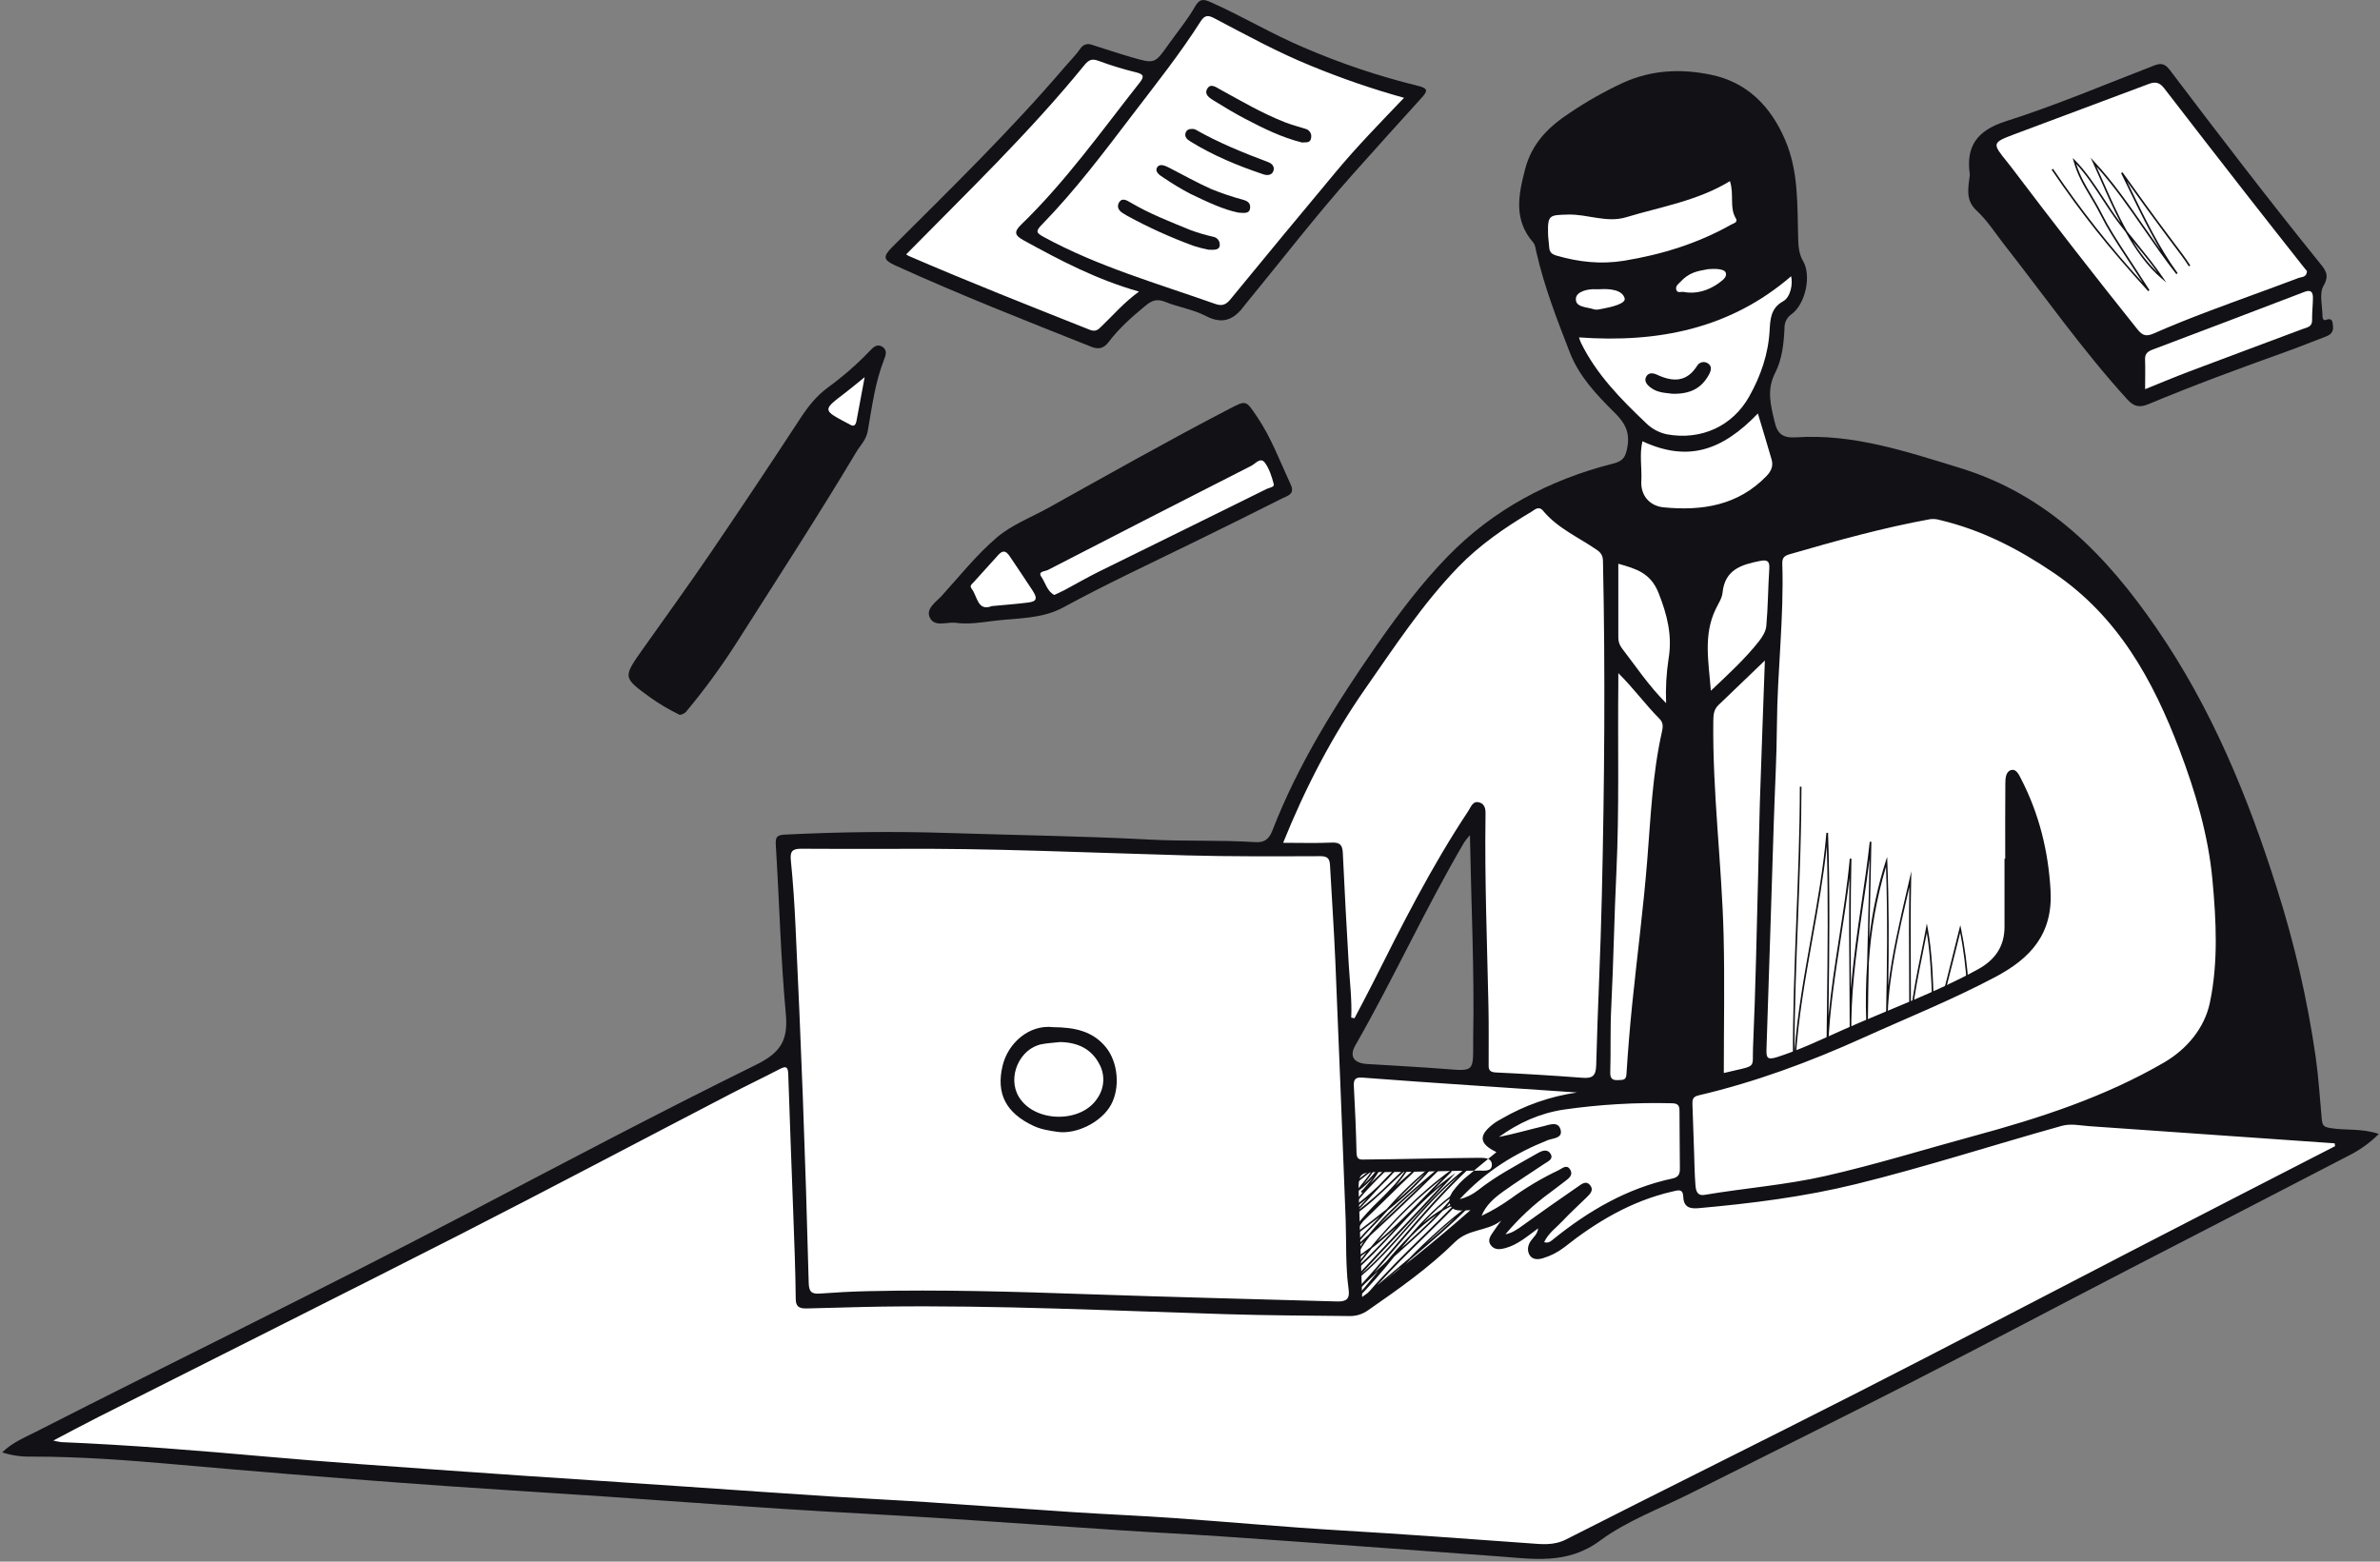 <svg height="189" viewBox="0 0 288 189" width="288" xmlns="http://www.w3.org/2000/svg"><rect x="0" y="0" width="288" height="189" fill="#808080" stroke="none"/><g fill="none" fill-rule="evenodd"><path d="m278.716 136.491-3.61-18.121-7.086-25.582-9.894-16.122-11.9-11.858-12.301-4.93-10.162-4.13-8.691-1.199-2.139-6.262 1.337-4.264.669-4.663.936-2.265 1.471-1.066.134-2.798-1.07-5.063-.802-10.126-3.61-4.13-4.947-1.732-8.423.266-11.9 7.062-.535 6.395 1.07 6.129 2.942 9.327 4.279 6.395 3.343 3.864-.401 5.33-9.627 2.665-6.685 3.997-7.086 6.129-8.29 11.459-6.017 9.327-5.883 12.125-49.738-.799-9.627.266 1.738 22.517-.802 2.798-91.855 47.3 26.607 2.532 51.61 3.331 34.763 2.532 33.694 2.132 38.373 2.398 9.092-4.53 31.287-15.989 45.861-23.184 10.563-5.596zm-99.209-15.248c-.171 1.066-.102 2.177-.096 3.256.012.307-.128.6-.374.783.04.322.075.64.102.957.088 1.066.182 2.505-.738 3.267-.461.418-1.095.592-1.706.466-1.564.842-5.201-.184-6.664-.482-2.532.36-7.37.997-6.787-1.681.072-.28.182-.549.326-.799.059-2.593 1.781-5.1 3.535-7.016.428-.783.901-1.54 1.417-2.268.075-.102.165-.191.267-.266.043-.112.088-.221.131-.333.826-2.156 1.583-4.322 2.859-6.257-.011-.209.04-.417.147-.597.393-.711.746-1.436 1.166-2.132.444-1.013.85-2.039 1.377-3.019.666-1.239 1.423-2.43 2.139-3.645.027-.043.056-.075.083-.112.027-.08.051-.16.08-.24.388-1.066 2.03-.938 2.035.266-0.0.153-.01.306-.029.458.057.129.09.267.096.408.075 1.996.062 3.997.075 5.985.019.947-.011 1.894-.091 2.838.382 2.633.313 5.279.08 7.925.463.294.633.887.396 1.38.162.255.223.561.171.858z" fill="#fff" fill-rule="nonzero"/><path d="m240.075 17.774 17.916 24.25 1.07 6.262 21.393-7.994-.134-5.996-.267-1.466-18.318-23.983-20.056 7.062z" fill="#fff"/><path d="m146.08.853 6.017 3.331 6.017 2.798 7.487 2.398 5.214 1.865-2.808 3.731-9.226 10.659-9.76 11.858-2.407.133-7.487-2.665-6.418 6.262-13.772-5.33-10.563-4.663 6.284-6.795 12.568-13.057 4.145-5.33 8.557 2.665 2.674-3.731 2.54-4.13z" fill="#fff"/><path d="m150.359 50.285 4.011 5.863.802 3.331-28.747 13.857-11.365 1.199.267-2.265 5.883-6.262z" fill="#fff"/><path d="m105.434 43.223-7.22 6.928 4.68 3.464 1.07-1.332 1.471-5.33z" fill="#fff"/><g fill="#111116"><path d="m287.861 137.237c-1.089 1.085-2.348 1.985-3.728 2.665-8.851 4.594-17.711 9.175-26.578 13.742-8.707 4.514-17.382 9.106-26.11 13.569-8.921 4.559-17.916 9.002-26.856 13.508-3.693 1.865-7.696 3.31-10.964 5.732-4.011 2.974-8.18 2.204-12.467 1.895-5.407-.393-10.814-.788-16.221-1.186-5.674-.41-11.349-.831-17.023-1.212-4.041-.277-8.078-.464-12.116-.73-7.536-.496-15.066-1.042-22.604-1.522-6.054-.384-12.116-.672-18.184-1.066-7.22-.466-14.424-1.013-21.639-1.503-8.445-.576-16.898-1.066-25.34-1.708-8.955-.666-17.912-1.398-26.872-2.196-5.784-.512-11.568-.946-17.382-.938-1.192.029-2.38-.143-3.514-.509 1.238-1.21 2.725-1.801 4.07-2.489 17.331-8.839 34.843-17.321 52.075-26.355 11.651-6.108 23.281-12.258 35.081-18.067 2.942-1.45 3.899-2.931 3.605-6.129-.628-6.809-.789-13.66-1.217-20.487-.064-1.039.209-1.196 1.171-1.244 6.549-.328 13.103-.408 19.649-.195 8.14.266 16.285.37 24.42.799 4.252.229 8.528.035 12.788.312 1.07.069 1.645-.33 2.067-1.412 3.121-8.045 7.661-15.293 12.568-22.355 2.647-3.8 5.42-7.499 8.632-10.803 5.527-5.684 12.338-9.3 20.021-11.243 1.235-.312 1.522-.799 1.741-2.049.324-1.865-.404-2.985-1.58-4.149-2.161-2.132-4.279-4.384-5.383-7.23-1.546-3.973-3.097-7.965-4.051-12.141-.094-.41-.134-.903-.385-1.191-2.385-2.734-1.808-5.687-.995-8.834.824-3.198 2.872-5.191 5.463-6.886 2.063-1.391 4.235-2.613 6.495-3.656 3.434-1.532 6.937-1.655 10.45-.949 4.439.893 7.303 3.797 9.068 7.904 1.639 3.811 1.46 7.834 1.575 11.829.029 1.002.067 1.927.612 2.87 1.013 1.751.254 5.183-1.393 6.382-.569.384-.899 1.034-.872 1.719-.083 1.865-.294 3.765-1.123 5.388-1.07 2.071-.535 3.949-.067 5.948.332 1.434.976 1.964 2.572 1.865 6.923-.464 13.37 1.719 19.861 3.709 10.624 3.256 17.745 10.603 23.799 19.421 6.642 9.663 11.025 20.314 14.523 31.394 2.135 6.677 3.711 13.519 4.712 20.455.353 2.494.508 5.044.741 7.568.07.738.267.914.995 1.042 1.869.32 3.816.011 5.907.717zm-5.295 1.479c-.019-.115-.037-.229-.053-.344-9.908-.695-19.817-1.387-29.725-2.079-1.102-.077-2.19-.344-3.316-.029-8.314 2.321-16.518 4.986-24.893 7.046-6.268 1.54-12.635 2.337-19.042 2.91-1.027.091-1.792-.101-1.842-1.348-.045-1.066-.62-.829-1.391-.65-4.931 1.149-9.137 3.656-13.039 6.75-.76.583-1.621 1.023-2.54 1.298-.556.179-1.246.213-1.604-.336-.358-.549-.267-1.223.144-1.785.305-.429.773-.767.866-1.487-1.337.983-2.474 1.975-3.939 2.382-.607.171-1.316.282-1.776-.328-.492-.656 0-1.199.342-1.724.286-.434.602-.85.904-1.274-1.685 1.332-3.939.965-5.592 2.596-3.161 3.12-6.846 5.711-10.523 8.261-.643.467-1.421.713-2.217.701-4.993-.056-9.988-.072-14.975-.227-13.846-.424-27.685-1.101-41.545-.917-3.035.043-6.07.157-9.092.221-.781.016-1.42-.029-1.428-1.162-.029-3.344-.166-6.689-.286-10.03-.203-5.729-.439-11.459-.62-17.183-.029-.895-.283-.983-1.024-.597-1.973 1.026-3.984 1.985-5.958 3.011-10.964 5.697-21.885 11.48-32.891 17.1-14.528 7.397-29.083 14.675-43.62 22.009-1.741.879-3.458 1.804-5.439 2.843.311.08.626.143.944.189 8.346.346 16.665 1.029 24.981 1.769 7.359.653 14.734 1.151 22.104 1.684 6.051.44 12.106.829 18.157 1.236l10.667.719c5.731.389 11.464.799 17.197 1.167 3.872.25 7.755.432 11.624.685 5.936.392 11.87.834 17.807 1.22 4.033.266 8.07.424 12.1.709 6.79.477 13.571 1.109 20.366 1.506 7.541.442 15.074 1.007 22.607 1.546 1.5.107 2.982.312 4.503-.464 11.766-5.982 23.599-11.826 35.357-17.817 10.921-5.564 21.772-11.261 32.661-16.887 8.34-4.308 16.685-8.605 25.038-12.892zm-40.004-34.792h.088c0-3.027-.016-6.057.013-9.084 0-.616.045-1.455.69-1.639.644-.184.952.56 1.217 1.066 2.177 4.229 3.286 8.685 3.562 13.468.308 5.268-2.38 8.226-6.667 10.499-5.209 2.763-10.667 4.949-16.023 7.371-6.453 2.915-13.031 5.359-19.922 6.968-.757.179-.735.624-.717 1.167.068 1.954.135 3.908.201 5.863.043 1.271.056 2.548.158 3.813.051.621.168 1.354 1.112 1.194 4.853-.821 9.779-1.188 14.593-2.278 6.1-1.383 12.066-3.246 18.093-4.879 7.953-2.158 15.732-4.695 22.882-8.847 2.81-1.631 4.934-4.208 5.573-7.259 1.024-4.874.77-9.918.308-14.88-.505-5.436-2.064-10.643-3.992-15.738-3.209-8.445-7.418-16.101-15.202-21.393-4.279-2.902-8.707-5.186-13.721-6.382-.4-.128-.823-.169-1.241-.12-5.736 1.042-11.341 2.606-16.935 4.224-.623.181-.984.36-.96 1.143.217 6.529-.604 13.025-.65 19.552-.027 3.853-.249 7.707-.372 11.56-.297 9.22-.575 18.44-.89 27.658-.037 1.093.118 1.332 1.302.962 2.741-.879 5.313-2.116 7.929-3.283 5.461-2.43 11.103-4.45 16.363-7.339 2.051-1.127 3.193-2.742 3.209-5.092.011-2.763 0-5.529 0-8.293zm-134.622-1.191c-3.677 0-7.354.021-11.031-.013-1.07 0-1.316.37-1.209 1.423.267 2.63.439 5.276.562 7.92.33 6.889.625 13.776.885 20.66.28 7.518.518 15.037.714 22.555.027 1.093.377 1.351 1.374 1.276 1.909-.141 3.821-.245 5.736-.288 8.899-.208 17.796.059 26.687.368 10.052.346 20.107.592 30.158.877 1.171.032 1.524-.362 1.38-1.439-.38-2.801-.267-5.623-.358-8.434-.399-10.441-.816-20.88-1.251-31.319-.163-3.869-.436-7.728-.644-11.597-.04-.754-.254-1.103-1.145-1.101-5.415.016-10.833.053-16.242-.096-11.873-.322-23.735-.895-35.616-.791zm55.573 20.426.393.075c.733-1.404 1.487-2.801 2.198-4.216 3.565-7.102 7.143-14.195 11.552-20.831.34-.514.564-1.314 1.372-1.066.808.248.741 1.066.73 1.743-.104 7.637.193 15.269.358 22.917.048 2.284.019 4.565.024 6.849 0 .581-.096 1.122.837 1.165 3.503.163 7.005.378 10.507.645 1.209.091 1.639-.221 1.671-1.524.171-6.838.535-13.673.682-20.519.313-13.457.428-26.914.139-40.382 0-.624-.136-1.042-.714-1.444-2.214-1.538-4.768-2.619-6.541-4.759-.535-.632-1.013-.109-1.399.12-3.209 1.908-6.276 4.019-8.875 6.707-4.297 4.45-7.675 9.609-11.199 14.656-4.051 5.799-7.276 12.013-9.977 18.707 2.064 0 3.976.061 5.883-.024.992-.045 1.294.296 1.337 1.239.206 4.448.452 8.895.709 13.343.126 2.188.409 4.381.313 6.601zm27.305 9.06c-4.393-.298-8.787-.596-13.183-.893-4.238-.29-8.477-.57-12.713-.903-.842-.067-1.142.141-1.096 1.005.147 2.699.267 5.402.326 8.104.021.954.575.799 1.166.799 3.303-.019 10.392-.187 13.697-.205.604 0 1.514 0 1.514.847 0 .847-.947.698-1.455.701-2.556 0-8.902.187-11.458.176-3.303-.016-3.294-.027-3.179 3.214.134 3.851.254 7.704.393 11.912 4.599-3.342 8.776-6.713 13.103-10.515-1.187.04-2.064.211-2.428-.597-.364-.807.147-1.53.671-2.153.298-.37.626-.715.981-1.031 1.294-1.09 2.607-2.158 3.926-3.243-2.161-1.042-2.214-2.065-.203-3.544.263-.175.536-.337.816-.485 2.806-1.639 5.905-2.72 9.124-3.184zm-12.945-31.138c-.246.273-.476.559-.69.858-4.712 8.024-8.557 16.522-13.178 24.585-.767 1.332-.163 2.153 1.42 2.249 3.182.197 6.367.362 9.544.608 3.313.266 3.311.296 3.3-3.027 0-.266 0-.533 0-.799.152-8.048-.243-16.09-.396-24.471zm30.723 28.78c4.134-.994 3.417-.424 3.535-3.07.321-7.195.444-14.39.636-21.585.072-2.705.102-5.41.193-8.114.187-5.689.398-11.379.604-17.151-1.957 1.865-3.778 3.643-5.616 5.391-.554.533-.612 1.138-.623 1.865-.112 8.701 1.03 17.34 1.246 26.022.136 5.553.024 11.112.024 16.647zm-17.526-89.033c.062.209.135.414.219.616 1.872 3.84 4.813 6.83 7.851 9.718.71.72 1.621 1.212 2.615 1.41 4.097.727 7.897-.973 9.926-4.607 1.38-2.465 2.294-5.087 2.457-7.954.078-1.332.118-2.713 1.629-3.542.901-.496 1.203-2.087.976-3.038-7.372 6.364-16.125 8.093-25.674 7.403zm-8.902 108.556c.848-.16 1.468-.624 2.107-1.082 2.196-1.581 4.408-3.136 6.634-4.666.447-.304 1.024-.839 1.532-.16.465.624-.08 1.066-.497 1.487-.944.927-1.931 1.817-2.837 2.785-.765.818-1.735 1.482-2.252 2.585.535.171.832-.131 1.094-.344 4.297-3.464 8.972-6.196 14.44-7.36.77-.163.896-.6.891-1.212 0-2.332-.054-4.666-.048-6.998 0-.685-.246-.882-.939-.895-4.359-.111-8.72.144-13.036.762-2.942.44-5.501 1.615-7.878 3.318 1.816-.357 3.578-.874 5.364-1.295.711-.168 1.76-.642 2.08.346.361 1.109-.882 1.087-1.522 1.332-3.926 1.57-7.458 3.696-10.662 7.144.789-.193 1.528-.551 2.169-1.05 2.252-1.791 4.813-3.107 7.292-4.53.519-.298 1.166-.533 1.538.101.372.634-.31.901-.73 1.183-1.677 1.13-3.388 2.206-5.027 3.382-1.07.77-2.078 1.644-2.597 2.931 1.249-.595 2.443-1.3 3.567-2.105 1.801-1.312 3.721-2.453 5.736-3.408.431-.205.979-.762 1.399-.112s-.099 1.066-.599 1.434c-.599.44-1.171.917-1.776 1.348-2.015 1.467-3.843 3.172-5.444 5.079zm13.662-67.918v1.218c-.083 7.595.126 15.189-.23 22.784-.267 5.497-.35 11.006-.628 16.506-.131 2.598-.037 5.207-.118 7.808-.027.85.348.981 1.038.935.487-.032.874.043.923-.711.178-2.819.409-5.634.693-8.445.596-5.833 1.358-11.65 1.826-17.494.414-5.164.623-10.345 1.757-15.424.139-.616.219-1.149-.249-1.62-1.73-1.732-3.155-3.725-5.011-5.556zm13.507-59.545c-3.931 2.398-8.351 3.096-12.568 4.373-2.353.709-4.664-.392-7.038-.325-2.169.061-2.455.021-2.407 2.196 0 .581.11 1.162.142 1.743.032.581.267.85.917 1.037 2.674.767 5.319 1.066 8.132.613 4.589-.751 8.931-2.095 12.977-4.376.294-.165.856-.266.556-.757-.8-1.33-.176-2.83-.711-4.503zm-10.589 31.485c-.385 1.618-.045 3.238-.134 4.834-.094 1.679.965 2.995 2.704 3.163 4.64.45 8.993-.219 12.443-3.787.583-.605.84-1.228.62-2.001-.535-1.839-1.091-3.667-1.661-5.572-4.361 4.53-8.493 5.897-13.969 3.363zm8.276 30.195c2.169-2.041 4.11-3.84 5.765-5.911.441-.552.89-1.255.949-1.921.209-2.321.209-4.661.364-6.987.064-.983-.393-1.037-1.139-.89-2.222.44-4.246 1.045-4.519 3.832-.07.701-.535 1.372-.853 2.041-1.487 3.126-.829 6.334-.564 9.836zm-5.412 1.503c-.071-1.803.03-3.609.302-5.394.465-2.785-.163-5.284-1.206-7.928-.971-2.465-2.741-2.945-4.878-3.555v8.898c-.013.481.141.952.436 1.332 1.671 2.164 3.177 4.458 5.348 6.646zm-8.022-50.098c-.16 0-.318 0-.479 0-1.024-.067-2.321.306-2.407 1.066-.147 1.125 1.251 1.066 2.121 1.348.393.123.695.016 1.07-.051 1.07-.195 2.848-.616 2.706-1.247-.275-1.063-1.816-1.196-3.019-1.119zm13.076-2.425c-1.353.229-2.305.434-3.303 1.514-.267.266-.607.506-.535.914.115.533.599.266.923.325 1.508.296 2.966-.192 4.131-.994.441-.357 1.088-.701.968-1.271-.139-.685-1.848-.506-2.187-.49z"/><path d="m238.369 21.129c-.495-3.36.802-5.33 4.375-6.459 6.094-1.945 12.004-4.456 17.978-6.761.834-.32 1.3-.157 1.848.568 5.95 7.861 11.945 15.685 18.141 23.357.671.831 1.214 1.442.457 2.75-.554.957-.126 2.478-.128 3.747 0 .232.155.482.369.402.829-.32.853.163.904.767.062.73-.324 1.031-.936 1.258-1.639.608-3.252 1.284-4.896 1.865-5.533 1.983-11.049 4.011-16.47 6.278-1.086.453-1.768.341-2.586-.557-5.396-5.926-9.993-12.479-14.921-18.773-1.07-1.375-2.032-2.891-3.3-4.066-1.415-1.303-1.024-2.753-.834-4.376zm40.791 11.685c-.168-.211-.369-.453-.564-.701-2.26-2.873-4.53-5.737-6.776-8.618-3.327-4.264-6.639-8.534-9.937-12.812-.535-.706-1.07-.831-1.872-.52-5.396 2.044-10.817 4.029-16.216 6.07-2.773 1.05-2.757 1.087-.861 3.43.168.205.332.416.492.626 4.992 6.602 10.072 13.133 15.242 19.594.62.778 1.096.853 1.968.469 2.228-.978 4.492-1.879 6.771-2.737 3.567-1.346 7.159-2.617 10.723-3.968.35-.139 1.013-.056 1.03-.834zm-19.585 14.286c1.901-.765 3.642-1.498 5.407-2.166 4.546-1.719 9.105-3.403 13.654-5.114.511-.192 1.161-.237 1.147-1.066-.016-.898.094-1.796.102-2.694 0-.709-.23-1.042-1.048-.727-6.117 2.345-12.238 4.672-18.366 6.982-.535.205-.917.472-.901 1.13.04 1.154.005 2.308.005 3.656z"/><path d="m82.255 86.518c-1.242-.597-2.43-1.298-3.554-2.095-3.348-2.438-3.353-2.422-.882-5.913 2.698-3.811 5.439-7.589 8.065-11.445 3.729-5.477 7.406-10.989 11.031-16.535.92-1.399 1.944-2.665 3.286-3.648 1.807-1.313 3.492-2.784 5.035-4.397.385-.405.869-.93 1.511-.533.642.397.463.981.233 1.567-1.091 2.769-1.46 5.713-1.968 8.61-.195 1.119-.89 1.743-1.391 2.577-4.733 7.914-9.76 15.642-14.708 23.424-1.756 2.72-3.673 5.334-5.741 7.826-.206.315-.542.521-.917.562zm22.379-40.875c-.952.765-1.666 1.37-2.407 1.937-2.695 2.049-2.698 2.044.294 3.629.094.051.195.088.283.147.562.368.751.061.845-.45.305-1.647.615-3.296.984-5.263z"/><path d="m115.548 75.363c-1.07-.083-2.516.554-3.048-.653-.476-1.082.778-1.852 1.468-2.611 2.174-2.398 4.212-4.965 6.658-7.051 1.81-1.543 4.174-2.441 6.295-3.619 7.22-4.013 14.416-8.09 21.754-11.904 2.139-1.109 2.059-1.133 3.434.903 1.733 2.561 2.786 5.442 4.078 8.213.556 1.202-.436 1.378-1.07 1.695-3.297 1.676-6.618 3.302-9.937 4.935-5.514 2.715-11.097 5.295-16.499 8.232-2.621 1.426-5.554 1.287-8.375 1.631-1.554.192-3.153.469-4.757.229zm12.033-3.358c.468-.224.861-.392 1.235-.589 1.404-.749 2.781-1.554 4.209-2.257 6.749-3.323 13.51-6.643 20.256-9.985.31-.155.955-.213.858-.57-.238-.903-.535-1.865-1.07-2.596-.535-.73-1.139.107-1.637.36-8.222 4.18-16.433 8.386-24.634 12.618-.337.173-1.23.144-.802.799.516.741.709 1.777 1.586 2.22zm-7.56 1.348c1.578-.149 2.896-.245 4.206-.408.88-.107 1.54-.224.749-1.436-.923-1.418-1.872-2.817-2.813-4.218-.535-.783-.923-.626-1.439-.043-.947 1.066-1.917 2.119-2.872 3.182-.201.221-.572.44-.291.799.722.906.706 2.811 2.46 2.124z"/><path d="m131.934 5.359c1.682.533 3.337 1.087 5.011 1.575 2.781.799 2.784.799 4.455-1.559 1.07-1.508 2.273-2.945 3.185-4.546.594-1.042 1.088-.949 1.995-.533 3.778 1.681 7.327 3.821 11.143 5.434 4.468 1.931 9.091 3.486 13.82 4.647 1.353.32 1.19.677.473 1.468-2.781 3.075-5.565 6.148-8.322 9.247-4.444 4.994-8.522 10.291-12.761 15.456-.067.08-.142.16-.203.245-1.227 1.711-2.575 2.617-4.813 1.45-1.527-.799-3.327-1.066-4.944-1.721-.947-.381-1.583-.168-2.302.426-1.642 1.351-3.23 2.747-4.522 4.45-.535.709-1.153.943-2.064.581-7.982-3.176-15.975-6.316-23.799-9.878-1.404-.64-1.444-1.066-.337-2.182 7.143-7.128 14.373-14.171 20.93-21.851.618-.727 1.308-1.404 1.853-2.18.245-.416.73-.629 1.203-.528zm37.972 6.481c-3.818-1.063-7.568-2.352-11.231-3.861-4.043-1.639-7.851-3.731-11.707-5.756-.677-.357-1.142-.482-1.669.346-2.506 3.947-5.423 7.6-8.255 11.315-3.476 4.562-6.918 9.143-10.924 13.257-.837.858-.77 1.021.246 1.575 6.557 3.565 13.707 5.596 20.689 8.066.858.304 1.337.077 1.872-.597 4.204-5.129 8.43-10.238 12.678-15.328 2.572-3.099 5.388-5.977 8.295-9.018zm-32.076 23.45c-5.153-1.46-9.541-3.779-13.905-6.172-1.099-.602-1.31-1.01-.345-1.943 5.399-5.226 9.728-11.341 14.357-17.209.626-.799.35-1.005-.492-1.218-1.495-.365-2.968-.815-4.412-1.346-.802-.304-1.203-.266-1.802.466-6.64 8.16-14.224 15.44-21.577 22.917.105.078.217.146.334.203 7.22 3.126 14.56 6.012 21.882 8.924.757.301 1.07-.067 1.481-.474 1.377-1.316 2.607-2.782 4.474-4.146z"/><path d="m127.469 124.315c2.551.016 4.744.472 6.33 2.398 1.516 1.841 1.768 4.959.631 7.016-1.136 2.057-4.145 3.592-6.474 3.254-.984-.144-1.973-.29-2.909-.73-3.308-1.559-4.546-3.883-3.717-7.304.647-2.675 3.169-4.994 6.14-4.634zm.829 1.801c-.735.083-1.481.115-2.209.253-2.709.509-4.23 3.973-2.813 6.356 1.893 3.179 7.621 3.259 9.557.133.822-1.213.901-2.781.203-4.069-.981-1.881-2.655-2.627-4.725-2.673z"/><path d="m202.357 47.654c-.652-.107-1.749-.069-2.637-.762-.433-.338-.832-.799-.484-1.359.302-.49.853-.381 1.294-.176 1.904.887 3.578.909 4.837-1.087.123-.212.327-.365.565-.425s.491-.021.7.108c.578.346.436.887.16 1.394-.872 1.602-2.222 2.369-4.436 2.308z"/><path d="m157.558 17.247c-2.436-.605-4.669-1.708-6.875-2.862-1.313-.685-2.581-1.463-3.845-2.238-.495-.301-1.123-.722-.767-1.375.401-.741 1.07-.221 1.527.027 2.599 1.426 5.156 2.931 7.929 4.013.786.306 1.604.512 2.407.77.49.104.811.573.73 1.066-.075.725-.655.541-1.104.6z"/><path d="m146.228 30.219c-.601-.118-1.195-.271-1.778-.458-2.784-1.015-5.487-2.24-8.084-3.664-.139-.075-.267-.171-.406-.248-.535-.29-.853-.762-.57-1.303.34-.65.907-.336 1.364-.064 2.324 1.383 4.843 2.353 7.335 3.376.89.325 1.8.593 2.725.799.497.089.838.548.781 1.047-.029.501-.524.573-1.366.514z"/><path d="m149.848 25.731c-1.832-.368-3.843-1.332-5.835-2.289-1.122-.593-2.21-1.248-3.257-1.964-.447-.282-1.056-.698-.725-1.231.302-.485.955-.2 1.439.048 1.69.869 3.351 1.804 5.081 2.577 1.266.517 2.564.954 3.885 1.308.535.157.882.389.842.962-.045.677-.546.669-1.431.589z"/><path d="m144.34 15.605c.106.008.211.032.31.072 2.808 1.599 5.789 2.809 8.806 3.941.519.195.821.602.623 1.106-.198.504-.757.533-1.235.362-3.062-1.031-6.038-2.257-8.792-3.965-.358-.221-.735-.506-.596-1.013.118-.426.484-.52.885-.504z"/><path d="m165.339 157.665-.086-.179c1.495-.704 2.942-2.489 3.891-3.669l.166-.205c.064-.077.128-.157.201-.24l-.602.506c-1.182.991-2.297 1.929-3.209 2.718l-.144-.139c2.059-2.398 4.351-4.647 6.568-6.819 1.262-1.236 2.567-2.513 3.816-3.808-.466.207-.919.443-1.356.706-1.717 1.844-3.575 3.499-5.388 5.114l-.455.405-.059.069c-1.446 1.828-2.991 3.577-4.626 5.239l-.144-.136c.762-.85 1.551-1.804 2.383-2.814l.481-.581c-.976.901-1.941 1.831-2.869 2.814l-.267.29-.147-.136.267-.293c1.794-1.921 3.522-3.936 5.196-5.884 2.383-2.777 4.835-5.636 7.517-8.277-2.241 1.884-4.126 4.026-5.961 6.11-2.059 2.337-4.188 4.754-6.8 6.798l-.136-.147c2.072-2.278 4.094-4.418 6.051-6.486 1.604-1.695 3.254-3.443 4.944-5.276-2.102 1.671-3.942 3.664-5.725 5.596-1.655 1.793-3.367 3.648-5.271 5.226l-.634.533.489-.664c.567-.765 1.206-1.599 1.915-2.473-.465.338-.939.658-1.415.957l-.267.168.128-.293c.339-.76.755-1.483 1.241-2.158-.551.493-1.088.97-1.621 1.434l-.5.44.35-.568c.722-1.167 1.757-2.244 2.754-3.286.334-.349.655-.682.96-1.015-.802.629-1.604 1.244-2.407 1.852l-1.19.911.182-.378c.209-.431.451-.846.722-1.242l-.12-.107c.84-1.06 1.754-2.06 2.736-2.993 1.177-1.167 2.294-2.281 3.209-3.688-.602.546-1.174 1.093-1.727 1.626-1.5 1.431-2.915 2.785-4.752 4.029l-.77.533.642-.674c.65-.682 1.3-1.391 1.928-2.076-.703.592-1.415 1.141-2.105 1.62l-.428.298.286-.434c.537-.792 1.129-1.546 1.77-2.257l-.134.104-.134-.149c.547-.555 1.052-1.149 1.511-1.777-.528.626-1.13 1.187-1.792 1.671l-.586.413.711-.882c.495-.61 1.003-1.236 1.436-1.881-.321.227-.631.474-.933.717-.486.407-.998.78-1.535 1.117l-.291.173.15-.304c.258-.42.561-.811.904-1.167.412-.466.877-.994.858-1.215l.198-.019c.029.309-.404.799-.907 1.364-.225.266-.455.514-.631.751.39-.266.765-.565 1.128-.855.427-.358.874-.692 1.337-1.002l.364-.227-.222.365c-.426.667-.892 1.308-1.396 1.919.772-.719 1.467-1.516 2.075-2.377l.168.104c-.394.77-.875 1.494-1.433 2.156.348-.322.685-.653 1.013-.981.267-.266.535-.533.821-.799l.139.144c-1.497 1.466-3.022 3.022-4.113 4.53 1.115-.82 2.176-1.71 3.177-2.665.594-.637 1.201-1.271 1.818-1.881l.144.136c-.554.629-1.171 1.268-1.821 1.887-.463.496-.917.994-1.369 1.484-.452.49-.853.93-1.286 1.396 1.372-1.058 2.676-2.202 3.904-3.424.709-.68 1.441-1.38 2.236-2.081l.449-.4-.297.533c-.498.858-1.085 1.662-1.752 2.398l1.134-1.005c.441-.389.869-.765 1.273-1.13.267-.25.535-.498.802-.746l.139.147c-.267.242-.535.493-.802.749-1.262 1.175-2.5 2.398-3.704 3.576-.893.879-1.813 1.78-2.738 2.665-.383.484-.726.997-1.027 1.535l.505-.386c1.112-.85 2.241-1.711 3.345-2.606 1.637-1.856 3.426-3.573 5.348-5.135l.757-.602-.618.746c-1.609 1.883-3.401 3.604-5.348 5.138-.19.208-.38.421-.572.637-.38.424-.781.842-1.203 1.284-.823.819-1.59 1.691-2.297 2.611.579-.512 1.172-1.045 1.778-1.599 2.096-2.665 5.161-5.266 7.573-7.315l.957-.799.136.147c-3.244 3.198-6.009 5.839-8.52 8.12-.654.81-1.217 1.688-1.679 2.619.599-.387 1.188-.805 1.768-1.252 2.532-3.051 5.838-6.507 9.675-9.295l.131.152c-.73.714-1.46 1.46-2.219 2.244.604-.533 1.227-1.029 1.872-1.5l.802-.573-.658.722c-1.952 2.132-3.859 4.152-5.701 6.1-1.655 1.751-3.359 3.55-5.099 5.444 2.121-1.825 3.931-3.883 5.688-5.881 2.265-2.569 4.605-5.228 7.597-7.395l.128.155c-3.26 3.009-6.166 6.395-8.977 9.668-.928 1.079-1.872 2.18-2.832 3.27.478-.444.958-.884 1.441-1.319.915-1.082 1.872-2.164 2.861-3.163 1.741-2.02 3.567-3.899 5.883-5.492l.535-.37-.398.514c-.503.643-1.025 1.265-1.567 1.865.413-.223.839-.421 1.276-.592l.417-.163-.31.325c-1.35 1.415-2.773 2.809-4.15 4.16-1.872 1.844-3.824 3.744-5.616 5.748.663-.565 1.388-1.175 2.139-1.807l1.752-1.474c1.971-2.06 5.081-4.861 6.83-6.102l.128.149c-1.725 1.751-4.3 3.971-6.824 6.102-.479.501-.89.959-1.198 1.332l-.166.205c-.976 1.173-2.436 2.979-3.971 3.699zm.677-6.609c-.685.826-1.313 1.623-1.872 2.366 1.592-1.461 3.109-3 4.546-4.613.088-.096.174-.192.267-.288-.957.903-1.939 1.759-2.942 2.534zm4.709-1.38c-.389.449-.774.907-1.155 1.372 1.447-1.292 2.912-2.617 4.3-4.05-1.129.795-2.181 1.691-3.145 2.678zm5.348-2.292c-1.104.906-2.407 2.063-3.581 3.198 1.294-1.111 2.53-2.201 3.591-3.203zm-1.57-4.738c-2.861 2.281-5.489 4.837-7.846 7.632 2.139-1.761 4.188-3.869 6.183-5.926.58-.586 1.131-1.154 1.674-1.705zm-2.372.621c-1.904 1.585-3.702 3.293-5.38 5.114 1.671-1.535 3.439-3.214 5.391-5.114zm3.851 1.359c-1.365 1.018-2.635 2.158-3.792 3.406.705-.61 1.459-1.161 2.254-1.65.537-.567 1.053-1.152 1.548-1.756zm-3.645-2.524c-1.185 1.018-2.312 2.099-3.377 3.24 1.198-1.007 2.329-2.089 3.388-3.24z"/><path d="m259.946 35.237c-4.848-5.33-8.022-9.311-11.68-14.696l.168-.112c3.272 4.85 6.897 9.453 10.846 13.774-.725-1.125-1.337-2.06-1.856-2.849-1.53-2.337-2.372-3.624-3.3-5.463-.412-.813-.829-1.511-1.233-2.19-.77-1.29-1.5-2.51-1.971-4.208l-.102-.37.267.266c1.337 1.348 2.447 3.041 3.519 4.677.57.874 1.163 1.777 1.77 2.596.086.117.175.235.267.352-.888-1.703-1.669-3.464-2.407-5.154-.342-.77-.663-1.5-.987-2.206l-.267-.562.423.453c2.305 2.468 4.305 5.356 6.241 8.149.596.863 1.203 1.74 1.824 2.611-1.396-2.345-2.626-4.882-3.827-7.357-.326-.674-.65-1.332-.971-1.993l.171-.104c1.714 2.398 3.653 5.095 5.616 7.715.128.176.294.392.476.634.69.909 1.637 2.153 2.113 2.931l-.171.107c-.471-.757-1.412-1.999-2.099-2.905-.185-.242-.35-.458-.479-.634-1.698-2.27-3.38-4.607-4.915-6.745l.447.919c1.706 3.52 3.476 7.16 5.685 10.185l-.16.123c-1.337-1.713-2.629-3.568-3.869-5.362-1.81-2.611-3.677-5.311-5.797-7.661.238.533.479 1.066.727 1.636.893 2.023 1.845 4.178 2.968 6.188.396.498.802.994 1.195 1.479 1.07 1.332 2.203 2.705 3.161 4.138l.396.592-.535-.461c-1.757-1.487-3.166-3.478-4.377-5.639-.34-.429-.677-.861-.997-1.295-.612-.823-1.206-1.729-1.778-2.606-.989-1.511-2.008-3.067-3.209-4.352.463 1.474 1.131 2.593 1.832 3.771.406.68.826 1.383 1.241 2.204.923 1.828 1.765 3.112 3.289 5.442.666 1.015 1.495 2.281 2.511 3.869zm-1.872-6.086c.838 1.402 1.85 2.693 3.011 3.843-.837-1.173-1.762-2.31-2.674-3.416-.102-.141-.219-.282-.334-.426z"/><path d="m237.302 112.388-.091-.416-.104.413c-.251.991-.505 2.015-.765 3.057-.447 1.791-.901 3.619-1.369 5.418l.235-.104c.452-1.751.896-3.526 1.337-5.266.221-.888.44-1.767.658-2.635.401 2.1.669 4.224.802 6.358.06-.034.129-.05.198-.045-.142-2.278-.443-4.543-.901-6.779z"/><path d="m228.234 122.543c-.016.389-.024.778-.027 1.162h.019l.182-.061c0-.362.019-.727.027-1.095.193-4.815 1.409-10.028 2.492-14.656.04-.176.08-.352.123-.533-.062 3.464-.043 6.982-.027 10.393 0 1.62.016 3.275.013 4.93l.393-.208c.267-2.313.751-4.695 1.198-6.888.19-.938.374-1.836.535-2.699.439 2.665.559 5.689.642 8.49l.198-.085c-.088-2.982-.222-6.225-.738-8.991l-.102-.533-.096.533c-.185 1.031-.404 2.108-.636 3.246-.441 2.169-.92 4.53-1.19 6.814 0-1.548 0-3.094-.016-4.607-.019-3.717-.037-7.563.043-11.341l.021-.97-.219.946c-.11.48-.225.967-.34 1.458-.845 3.629-1.773 7.608-2.233 11.477.08-4.901.091-9.996-.115-15.061l-.021-.554-.174.533c-.975 3.06-1.644 6.208-1.998 9.399.021-.915.044-1.822.067-2.721.072-2.966.15-6.033.198-9.044h-.198c-.267 2.449-.636 4.938-.987 7.341-.503 3.438-1.016 6.952-1.284 10.486v-.469c-.032-5.023-.067-10.217.056-15.315h-.201c-.297 3.198-.802 6.433-1.289 9.569-.487 3.136-.984 6.324-1.286 9.529 0-.501 0-.999.019-1.498.083-6.795.168-13.822-.072-20.724h-.201c-.358 4.264-1.134 8.594-1.885 12.791-.802 4.488-1.631 9.095-1.971 13.718 0-5.404.217-10.843.423-16.141.201-5.234.409-10.643.42-15.957h-.201c0 5.314-.219 10.72-.42 15.951-.217 5.596-.436 11.339-.417 17.055.108-.047.224-.072.342-.072.294-4.885 1.169-9.758 2.019-14.504.661-3.683 1.337-7.461 1.741-11.229.179 6.395.099 12.86.021 19.139-.021 1.599-.04 3.235-.056 4.871v.293c.069-.016.138-.025.209-.029 0-.085 0-.171 0-.266.19-4.325.864-8.658 1.522-12.879.372-2.398.754-4.845 1.046-7.288-.067 4.354-.04 8.746 0 13.012 0 1.42.019 2.838.024 4.264-.011.679-.011 1.356 0 2.033h.201c0-.677 0-1.351 0-2.028.078-4.797.778-9.593 1.46-14.243.267-1.764.535-3.571.751-5.375-.048 2.364-.107 4.741-.163 7.056-.045 1.847-.094 3.731-.134 5.596-.159 2.34-.196 4.686-.112 7.03h.201c.021-2.329.062-4.679.112-7.019.242-3.961.94-7.881 2.08-11.682.203 5.94.136 11.968.011 17.654z"/></g></g></svg>